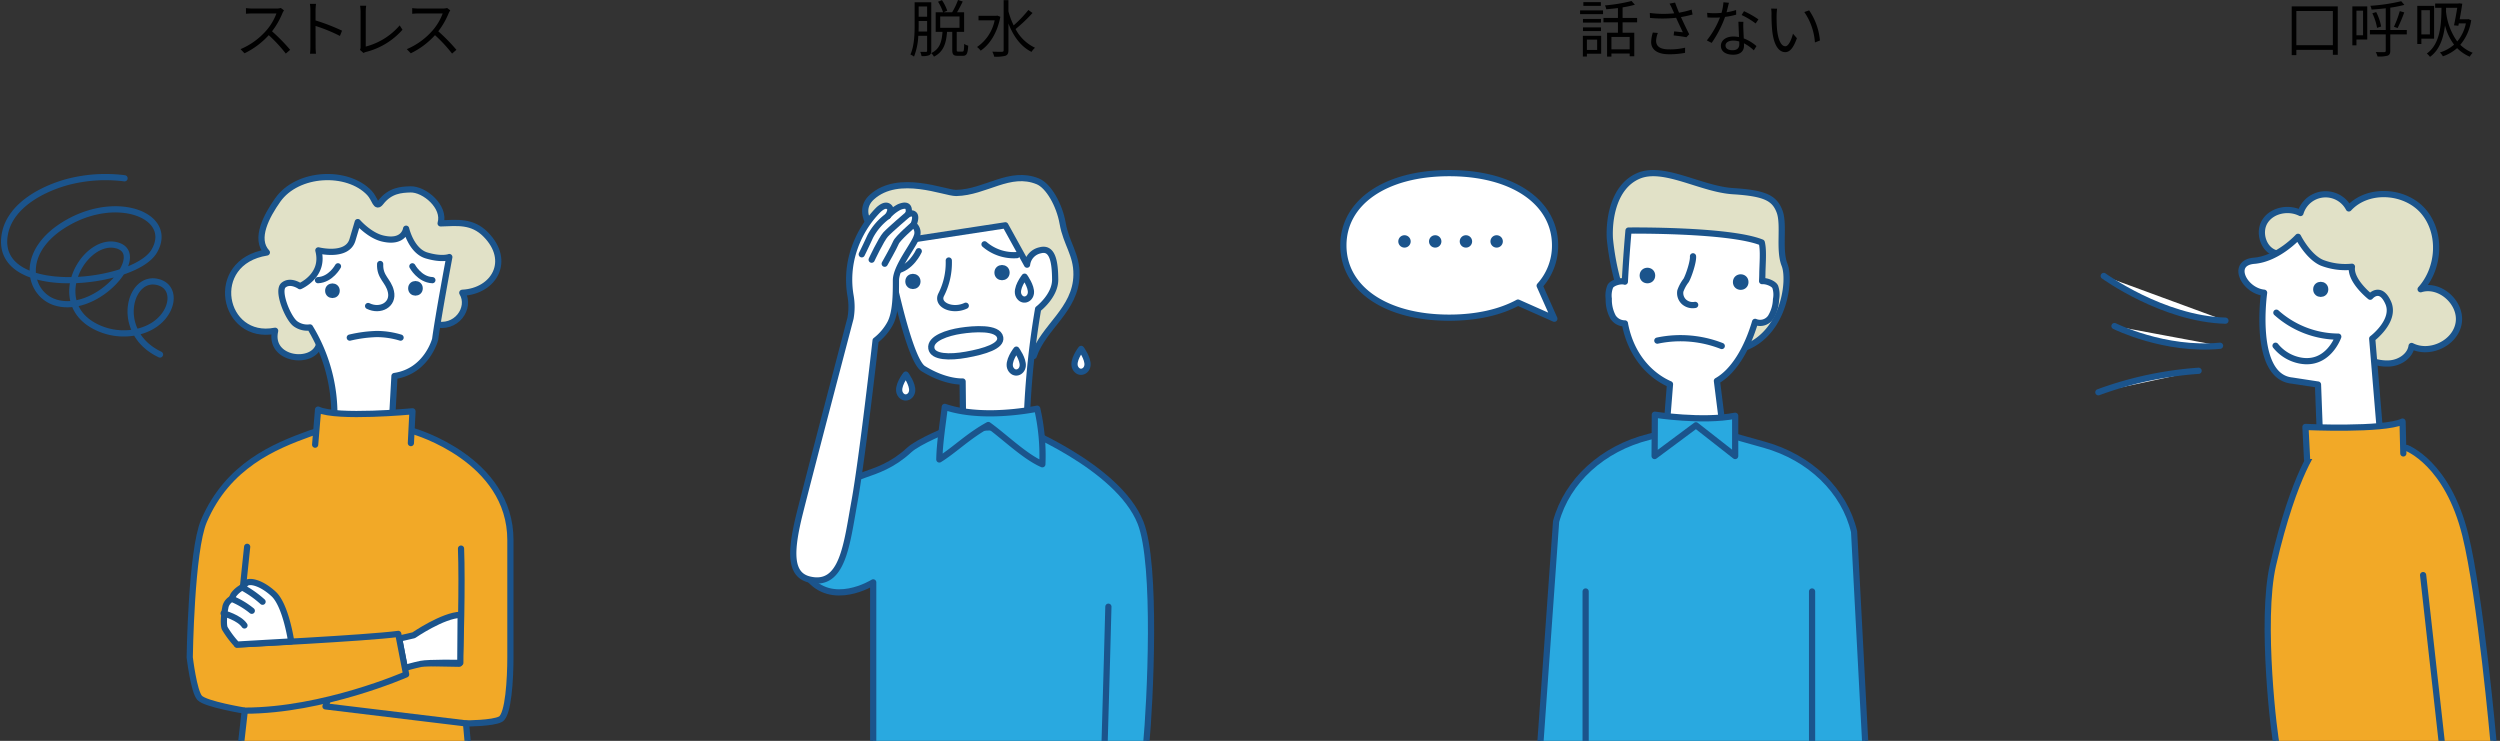 <svg xmlns="http://www.w3.org/2000/svg" xmlns:xlink="http://www.w3.org/1999/xlink" width="604" height="179" viewBox="0 0 604 179">
  <rect x="0" y="0" width="604" height="179" fill="#333333" stroke="none"/>
  <defs>
    <style>
      .cls-1 {
        fill: #c2c2c2;
      }

      .cls-2 {
        clip-path: url(#clip-path);
      }

      .cls-3 {
        fill: #f2a927;
      }

      .cls-3, .cls-4, .cls-5, .cls-6, .cls-7, .cls-8 {
        stroke: #1b548c;
        stroke-linecap: round;
        stroke-linejoin: round;
        stroke-width: 1.5px;
      }

      .cls-4 {
        fill: #e1e1c7;
      }

      .cls-5 {
        fill: #fff;
      }

      .cls-6, .cls-9 {
        fill: #1b548c;
      }

      .cls-7 {
        fill: none;
      }

      .cls-8 {
        fill: #29a9e0;
      }
    </style>
    <clipPath id="clip-path">
      <rect id="長方形_42" data-name="長方形 42" class="cls-1" width="604" height="179" transform="translate(114 350)"/>
    </clipPath>
  </defs>
  <g id="img-02" class="cls-2" transform="translate(-114 -350)">
    <g id="img-02-2" data-name="img-02" transform="translate(-277.455 -2547.624)">
      <g id="グループ_8" data-name="グループ 8">
        <path id="パス_31" data-name="パス 31" d="M616.45,2909.894c0,.57-.135.884-.495,1.065a4.261,4.261,0,0,1-1.859.21,4.629,4.629,0,0,0-.316-1.021c.646.016,1.245.016,1.41.016.2-.016.255-.09.255-.285v-3.6h-2.13a15.564,15.564,0,0,1-1.035,5.025,3.561,3.561,0,0,0-.869-.51c.96-2.1,1.02-5.085,1.02-7.274v-5.356h4.019Zm-1.005-4.65v-2.55h-2.04v.826c0,.524,0,1.109-.029,1.724Zm-2.04-6.059v2.489h2.04v-2.489Zm10.59,10.9c.316,0,.375-.24.405-1.86a3.028,3.028,0,0,0,.975.435c-.1,1.935-.39,2.444-1.274,2.444h-1.29c-1.036,0-1.29-.344-1.29-1.454v-4.32h-1.26c-.21,2.685-.795,4.8-3.165,5.984a2.86,2.86,0,0,0-.675-.854c2.13-.99,2.564-2.835,2.744-5.13h-1.649v-4.74H619.3a11.793,11.793,0,0,0-1.215-2.55l.944-.375a10.348,10.348,0,0,1,1.276,2.535l-.87.39h2.054a16.7,16.7,0,0,0,1.425-2.97l1.141.375c-.436.87-.915,1.83-1.381,2.595h1.71v4.74H622.6v4.32c0,.39.045.435.359.435Zm-5.385-5.745h4.665V2901.6H618.61Z"/>
        <path id="パス_32" data-name="パス 32" d="M633.143,2901.674c-.75,3.93-2.565,6.7-4.755,8.19a4.494,4.494,0,0,0-.885-.885,10.233,10.233,0,0,0,4.26-6.435h-3.9v-1.109h4.32l.225-.045Zm7.769-.915a36.608,36.608,0,0,1-4.095,3.885,10.255,10.255,0,0,0,4.7,4.515,4.2,4.2,0,0,0-.84,1.005c-2.595-1.275-4.4-3.8-5.58-6.87v6.435c0,.794-.21,1.155-.705,1.365a9.021,9.021,0,0,1-2.745.224,4.447,4.447,0,0,0-.45-1.214c1.08.044,2.039.03,2.34.03.3-.015.4-.1.4-.405v-12.075h1.156v2.715a18.309,18.309,0,0,0,1.26,3.39,28.461,28.461,0,0,0,3.554-3.72Z"/>
      </g>
      <g id="グループ_9" data-name="グループ 9">
        <path id="パス_33" data-name="パス 33" d="M956.261,2899.17v11.7h-1.186v-1.2h-8.819v1.274h-1.125V2899.17Zm-1.186,9.375v-8.266h-8.819v8.266Z"/>
        <path id="パス_34" data-name="パス 34" d="M963.383,2907.18h-2.61v1.394h-.99v-9.4h3.6Zm-2.61-6.975v5.94h1.6v-5.94Zm12.164,5.73h-3.989v3.93c0,.7-.18,1-.63,1.2a7.581,7.581,0,0,1-2.46.2,3.921,3.921,0,0,0-.42-1.066c.945.031,1.815.015,2.04.015.27,0,.375-.09.375-.344v-3.93h-3.825v-1.066h3.825v-5.249c-1.14.135-2.325.239-3.42.316a3.618,3.618,0,0,0-.3-.916,44.252,44.252,0,0,0,7.455-1.11l.765.885a27.1,27.1,0,0,1-3.405.676v5.4h3.989Zm-7.394-5.4a12.916,12.916,0,0,1,1.2,3.494l-.99.33a13.341,13.341,0,0,0-1.14-3.524Zm4.29,3.555a25.112,25.112,0,0,0,1.41-3.779l1.079.314a38.376,38.376,0,0,1-1.6,3.779Z"/>
        <path id="パス_35" data-name="パス 35" d="M976.458,2906.97v1.29h-.989v-9.225h4.064v7.935Zm0-6.885v5.85h2.056v-5.85ZM988.5,2902.5a11.923,11.923,0,0,1-2.64,5.955,9.062,9.062,0,0,0,3,1.92,4.611,4.611,0,0,0-.72.944,9.668,9.668,0,0,1-3.045-2.069,10.187,10.187,0,0,1-3.435,1.979,4.808,4.808,0,0,0-.72-.93,9.4,9.4,0,0,0,3.42-1.889,12.837,12.837,0,0,1-2.19-4.666c-.375,3.061-1.29,5.941-3.63,7.62a4.242,4.242,0,0,0-.765-.809c3.225-2.295,3.525-6.96,3.54-11.039h-1.53v-1.036h5.595l.18-.06.78.1c-.15,1.08-.39,2.475-.63,3.765h1.89l.209-.045Zm-6.075-2.984c0,.269,0,.554-.015.839a15.067,15.067,0,0,0,2.715,7.29,9.894,9.894,0,0,0,2.085-4.366h-1.7l-.12.571-1.05-.106c.285-1.274.585-2.984.78-4.228Z"/>
      </g>
      <g id="グループ_10" data-name="グループ 10">
        <path id="パス_36" data-name="パス 36" d="M460.072,2900.129a4.323,4.323,0,0,0-.375.66,18.965,18.965,0,0,1-2.52,4.4,42.986,42.986,0,0,1,4.38,4.47l-1.05.914a34.687,34.687,0,0,0-4.125-4.454,19,19,0,0,1-5.85,4.38l-.96-1a17.141,17.141,0,0,0,6.18-4.455,13.385,13.385,0,0,0,2.49-4.17h-5.849c-.526,0-1.351.06-1.516.075v-1.365c.21.03,1.065.106,1.516.106h5.789a4.04,4.04,0,0,0,1.125-.135Z"/>
        <path id="パス_37" data-name="パス 37" d="M473.585,2906.309a39.307,39.307,0,0,0-5.895-2.414l.015,4.949a17.7,17.7,0,0,0,.09,1.77h-1.44a16.427,16.427,0,0,0,.09-1.77v-8.73a9.458,9.458,0,0,0-.12-1.559h1.47c-.045.465-.105,1.109-.105,1.559v2.446a48.6,48.6,0,0,1,6.4,2.474Z"/>
        <path id="パス_38" data-name="パス 38" d="M478.425,2909.684a1.669,1.669,0,0,0,.149-.735v-8.58a11.614,11.614,0,0,0-.119-1.365h1.47a9.565,9.565,0,0,0-.106,1.365v8.505a16.187,16.187,0,0,0,8.2-5.114l.675,1.049a17.447,17.447,0,0,1-8.774,5.355,2.133,2.133,0,0,0-.63.27Z"/>
        <path id="パス_39" data-name="パス 39" d="M500.238,2900.129a4.412,4.412,0,0,0-.374.66,18.966,18.966,0,0,1-2.52,4.4,42.986,42.986,0,0,1,4.38,4.47l-1.05.914a34.689,34.689,0,0,0-4.125-4.454,19,19,0,0,1-5.85,4.38l-.96-1a17.141,17.141,0,0,0,6.18-4.455,13.385,13.385,0,0,0,2.49-4.17h-5.85c-.525,0-1.35.06-1.515.075v-1.365c.21.03,1.065.106,1.515.106h5.79a4.04,4.04,0,0,0,1.125-.135Z"/>
      </g>
      <g id="グループ_13" data-name="グループ 13">
        <g id="グループ_12" data-name="グループ 12">
          <path id="パス_40" data-name="パス 40" class="cls-3" d="M504.522,3077.686l-.475-5.28s6.443,0,8.344-1.03,2.377-9.785,2.377-14.935v-28.325c0-19.57-23.29-26.265-23.29-26.265s-18.889-1.758-25.191.515c-8.565,3.09-19.828,7.742-25.56,21.115-3.09,7.21-3.433,32.96-3.433,32.96s.977,8.24,2.4,9.785,10.9,3.09,10.9,3.09l-.95,8.37"/>
          <g id="グループ_11" data-name="グループ 11">
            <path id="パス_41" data-name="パス 41" class="cls-4" d="M496.356,2975.867c5.285,1.515,9.007-3.851,6.787-7.508,7.742-.393,11.932-7.762,5.648-14.1-3.254-3.281-6.784-2.807-10.885-2.666,1.2-3.978-3.9-8.33-7.323-8.214-2.135.073-4.864.2-7.127,3.116-1.232,1.589-1.329-.764-2.745-2.256-5.312-5.6-17.36-5.093-22.161,1.714-2.627,3.724-5.724,9.357-2.622,12.667-14.581,2.31-10.74,21.433,2,18.915-1.662,7.168,9.312,8.4,10.612,3.315"/>
            <path id="パス_42" data-name="パス 42" class="cls-5" d="M466.346,2976.731a4.829,4.829,0,0,1-3.411-.812c-1.834-1.169-4.642-8.017-2.985-9.4s3.979.249,3.979.249,6.062-2.561,4.445-8.654c0,0,6.96,1.759,8.238-2.538l1.278-4.3s2.781,3.2,5.992,3.965c5.24,1.248,5.69-2.36,5.69-2.36s1.214,5.35,4.938,6.458,5.5.388,5.5.388-2.658,14.174-3.418,19.872c0,0-1.992,7.717-9.832,8.87l-.707,12.712-14.053.966A40.385,40.385,0,0,0,466.346,2976.731Z"/>
            <circle id="楕円形_1" data-name="楕円形 1" class="cls-6" cx="1.019" cy="1.019" r="1.019" transform="translate(490.812 2966.266)"/>
            <circle id="楕円形_2" data-name="楕円形 2" class="cls-6" cx="1.019" cy="1.019" r="1.019" transform="translate(470.752 2966.847)"/>
            <path id="パス_43" data-name="パス 43" class="cls-7" d="M483.3,2961.4c-.147,3.254,1.986,3.943,2.6,6.669.714,3.164-2.569,4.929-5.511,3.488"/>
            <path id="パス_44" data-name="パス 44" class="cls-5" d="M473.113,2961.963s-1.735,3.223-4.834,3.347"/>
            <path id="パス_45" data-name="パス 45" class="cls-5" d="M491.085,2961.963s1.735,3.223,4.833,3.347"/>
            <path id="パス_46" data-name="パス 46" class="cls-7" d="M475.964,2979.191a31.824,31.824,0,0,1,6.569-.867,20.142,20.142,0,0,1,5.7.867"/>
          </g>
          <path id="パス_47" data-name="パス 47" class="cls-7" d="M504.123,3072.406l-34.033-4.12,3.8-10.815,28.518.515c.373-2.422.745-19.715.431-27.822"/>
          <path id="パス_48" data-name="パス 48" class="cls-5" d="M487.887,3051.918l3.527-.819s7.053-4.848,11.335-4.939l-.084,11.606s-7.725-.117-9.488.247-3.946,1-3.946,1Z"/>
          <path id="パス_49" data-name="パス 49" class="cls-3" d="M451.169,3029.73l-2.468,23.621s31.37-1.545,38.975-2.575l1.9,9.785s-19.963,8.755-38.975,8.755"/>
          <path id="パス_50" data-name="パス 50" class="cls-5" d="M461.8,3052.594s-1.268-8.7-4.228-11.453-5.919-3.435-6.764-2.519l-.846.916a5.988,5.988,0,0,0-2.114,1.832l-.422.917a3.1,3.1,0,0,0-1.48,1.832l-.212,1.145s-.422,2.978,0,4.123a22.825,22.825,0,0,0,2.971,3.964Z"/>
          <path id="パス_51" data-name="パス 51" class="cls-7" d="M449.958,3039.538a24.709,24.709,0,0,1,4.931,3.464"/>
          <path id="パス_52" data-name="パス 52" class="cls-7" d="M447.422,3042.287a19.279,19.279,0,0,1,4.864,2.9"/>
          <path id="パス_53" data-name="パス 53" class="cls-7" d="M445.484,3045.822s3.779,1,5.038,2.912"/>
          <path id="パス_54" data-name="パス 54" class="cls-3" d="M490.725,3004.679l.385-7.679s-18.188,1.717-22.81-.416l-.706,8.475"/>
        </g>
        <path id="パス_55" data-name="パス 55" class="cls-7" d="M421.544,2940.7a36.291,36.291,0,0,0-13.7.87c-6.063,1.634-13.913,5.652-15.208,12.558-2.993,15.966,31.226,12.491,36.084,4.164s-8.485-13.9-20.818-6.939c-12.238,6.9-9.614,17.573-2.776,19.429,10.109,2.745,22.206-11.8,14.573-13.878s-16.727,13.275-5.552,19.43c5.5,3.027,12.087,2.082,15.654-1.068,3.627-3.2,3.913-8.044.307-9.341-7.3-2.627-11.394,11.95,0,17.348"/>
      </g>
      <g id="グループ_15" data-name="グループ 15">
        <g id="グループ_14" data-name="グループ 14">
          <path id="パス_56" data-name="パス 56" class="cls-4" d="M941.4,2958.828c-3.1-.787-4.445-5.084-2.7-7.77s5.689-3.409,8.548-1.968a6.327,6.327,0,0,1,11.678-1.113c4.616-5.025,13.678-4.423,18.082.789s3.842,13.675-.73,18.739c4.679-1.484,9.984,3.332,9.191,8.177s-7,7.776-11.369,5.531c-.321,2.32-2.674,3.926-5,4.188s-4.635-.5-6.852-1.258"/>
          <path id="パス_57" data-name="パス 57" class="cls-5" d="M946.659,2954.839s-4.823,5.306-10.611,5.788-2.412,7.236,2.411,7.718c0,0-2.894,20.259,6.753,21.224l6.271.964.556,14.814,14.541-1.93-2-23.978s5.789-4.341,3.859-8.682-4.341-1.447-4.341-1.447-4.9-3.859-4.415-7.236a15.835,15.835,0,0,1-7.235-.964C949.071,2959.663,946.659,2954.839,946.659,2954.839Z"/>
          <circle id="楕円形_3" data-name="楕円形 3" class="cls-6" cx="1.08" cy="1.08" r="1.08" transform="translate(951.063 2966.456)"/>
          <path id="パス_58" data-name="パス 58" class="cls-5" d="M941.427,2973.169a22.612,22.612,0,0,0,14.953,5.788s-2.444,7.094-9.26,5.761a10.017,10.017,0,0,1-5.894-3.566"/>
        </g>
        <path id="パス_59" data-name="パス 59" class="cls-3" d="M993.9,3077.078s-3.166-35.394-6.812-50.151c-4.3-17.424-14.185-21.077-14.185-21.077l-21.638-.5s-5.377,5.979-10.655,28.783c-3.113,13.449.368,42.039.907,43.556"/>
        <path id="パス_60" data-name="パス 60" class="cls-3" d="M972.1,3007.172l-.186-7.694c-4.693,2.166-23.464,1.3-23.464,1.3l.392,7.8"/>
        <path id="パス_61" data-name="パス 61" class="cls-5" d="M899.718,2964.289s14.268,10.377,29.4,10.809"/>
        <path id="パス_62" data-name="パス 62" class="cls-5" d="M902.312,2976.4s12.107,6.054,25.51,4.757"/>
        <path id="パス_63" data-name="パス 63" class="cls-5" d="M898.421,2992.393a87.791,87.791,0,0,1,24.213-5.188"/>
        <line id="線_3" data-name="線 3" class="cls-7" x2="4.496" y2="40.313" transform="translate(976.879 3036.567)"/>
      </g>
      <g id="グループ_17" data-name="グループ 17">
        <g id="グループ_16" data-name="グループ 16">
          <path id="パス_64" data-name="パス 64" d="M773.2,2900.129h5.55v.915H773.2Zm5.1,10.485h-3.449v.675h-.976v-5.01H778.3Zm-.045-7.53H773.9v-.885h4.35Zm-4.35,1.155h4.35v.885H773.9Zm4.32-5.205h-4.23v-.9h4.23Zm-3.374,8.16v2.5h2.474v-2.5Zm8.624-4.17v2.505h2.82v5.685h-1.11v-.66h-4.41v.75h-1.05v-5.775h2.625v-2.505h-3.494v-1.065h3.494v-2.385c-.96.12-1.92.21-2.82.285a3.584,3.584,0,0,0-.315-.929,39.15,39.15,0,0,0,6.42-1.066l.809.9a24.026,24.026,0,0,1-2.969.644v2.55h3.509v1.065Zm1.71,3.525h-4.41v3h4.41Z"/>
          <path id="パス_65" data-name="パス 65" d="M800.376,2901.134c-.915.24-1.89.466-2.8.615.54,1.186,1.35,2.91,1.995,4.155l-.69.72c-.645-.135-2.115-.345-3.075-.435l.12-.975c.57.045,1.6.165,2.1.21-.419-.915-1.169-2.46-1.62-3.5a31.542,31.542,0,0,1-6.315.03l-.045-1.2a25.37,25.37,0,0,0,5.9.091l-.5-1.1a11.773,11.773,0,0,0-.629-1.244l1.334-.256c.36.99.63,1.65.96,2.445a22.368,22.368,0,0,0,3.045-.75Zm-8.385,4.455a5.928,5.928,0,0,0-.42,1.875c0,1.3.885,2.085,3.105,2.085a15.7,15.7,0,0,0,3.9-.405l-.014,1.245a19.324,19.324,0,0,1-3.9.344c-2.76,0-4.29-1.109-4.29-2.969a8.619,8.619,0,0,1,.405-2.28Z"/>
          <path id="パス_66" data-name="パス 66" d="M810.92,2901.164a17.584,17.584,0,0,1-2.685.54,26.692,26.692,0,0,1-3.24,6.285l-1.17-.6a21.305,21.305,0,0,0,3.18-5.55q-.652.045-1.3.045c-.555,0-1.17-.015-1.725-.045l-.09-1.125a14,14,0,0,0,1.83.1c.525,0,1.08-.03,1.65-.075a12.163,12.163,0,0,0,.465-2.564l1.335.119c-.15.54-.345,1.44-.585,2.295a15.2,15.2,0,0,0,2.31-.539Zm1.74,1.725a14.214,14.214,0,0,0-.015,1.6c.015.54.075,1.515.1,2.415a10.018,10.018,0,0,1,3.074,1.86l-.644,1.02a10.335,10.335,0,0,0-2.385-1.7c.015.225.015.435.015.6,0,1.185-.781,2.16-2.61,2.16-1.636,0-2.971-.675-2.971-2.145,0-1.365,1.291-2.25,2.971-2.25a7.014,7.014,0,0,1,1.409.135c-.045-1.215-.119-2.67-.149-3.705Zm-1.006,4.755a5.4,5.4,0,0,0-1.5-.21c-1.1,0-1.815.495-1.815,1.17s.555,1.155,1.71,1.155c1.215,0,1.62-.675,1.62-1.41C811.67,2908.154,811.67,2907.914,811.654,2907.644Zm3.96-4.35a17.842,17.842,0,0,0-3.389-2.04l.585-.93a22.4,22.4,0,0,1,3.479,1.98Z"/>
          <path id="パス_67" data-name="パス 67" d="M820.685,2901.164c-.015.93,0,2.295.1,3.51.24,2.49.96,4.125,2.01,4.125.764,0,1.455-1.53,1.845-3.03l.945,1.08c-.885,2.52-1.8,3.375-2.82,3.375-1.4,0-2.745-1.4-3.15-5.25a39.309,39.309,0,0,1-.165-3.959,7.926,7.926,0,0,0-.09-1.321l1.44.031C820.745,2900.084,820.7,2900.774,820.685,2901.164Zm10.469,6.24-1.215.48a14.691,14.691,0,0,0-2.564-7.35l1.17-.405A15.289,15.289,0,0,1,831.154,2907.4Z"/>
        </g>
      </g>
      <g id="グループ_19" data-name="グループ 19">
        <path id="パス_68" data-name="パス 68" class="cls-4" d="M782.351,2965.77a61.178,61.178,0,0,1-1.952-10.491c-.244-4.392.732-12.443,6.832-15.127s15.127,3.172,22.934,3.66,10,1.707,11.223,4.879-.244,9.271,1.22,12.931,0,15.859-9.027,19.762S782.351,2965.77,782.351,2965.77Z"/>
        <path id="パス_69" data-name="パス 69" class="cls-5" d="M820.36,2966.949c-.352-.812-2.113-1.506-3.18-1.409.031-.577.055-1.152.06-1.722.023-2.307.346-5.7-.145-7.61-7.879-3.168-32.192-2.878-32.192-2.878s-.573,6.27-.88,12.348c-.984-.339-3.09.272-3.528,1.137a5.883,5.883,0,0,0-.362,2.992,8.789,8.789,0,0,0,1.019,4.4,3.394,3.394,0,0,0,2.882,1.555c.013.085.026.176.04.253,1.45,7.466,5.982,12.307,10.851,14.436l-.829,10.455h13.577l-1.411-11.258c4.1-2.295,7.354-7.861,9.226-14.26a3.1,3.1,0,0,0,3.77-1.1,8.8,8.8,0,0,0,1.283-4.332A5.889,5.889,0,0,0,820.36,2966.949Z"/>
        <circle id="楕円形_4" data-name="楕円形 4" class="cls-6" cx="1.133" cy="1.133" r="1.133" transform="translate(788.338 2963.058)"/>
        <circle id="楕円形_5" data-name="楕円形 5" class="cls-6" cx="1.133" cy="1.133" r="1.133" transform="translate(810.875 2964.64)"/>
        <path id="パス_70" data-name="パス 70" class="cls-8" d="M763.608,3077.16l3.8-53.531c2.672-9.816,11.212-17.622,22.354-20.433l11.185-2.821,16.81,4.713c11.042,3.1,19.314,11.12,21.65,21l2.717,51.6"/>
        <path id="パス_71" data-name="パス 71" class="cls-8" d="M791.262,2997.813s11.472,1.793,19.413.256v9.734l-9.478-7.428-9.99,7.428Z"/>
        <path id="パス_72" data-name="パス 72" class="cls-7" d="M800.485,2959.55c.124,1.25-1.035,4.739-1.655,5.813a9.058,9.058,0,0,0-1.4,2.562,2.889,2.889,0,0,0,.919,2.662,3.165,3.165,0,0,0,2.658.7"/>
        <path id="パス_73" data-name="パス 73" class="cls-7" d="M791.868,2979.918a27.217,27.217,0,0,1,15.564,1.3"/>
        <line id="線_4" data-name="線 4" class="cls-5" y2="36.09" transform="translate(829.251 3040.523)"/>
        <line id="線_5" data-name="線 5" class="cls-5" y2="36.09" transform="translate(774.544 3040.523)"/>
        <path id="パス_74" data-name="パス 74" class="cls-5" d="M763.44,2966.655a14.386,14.386,0,0,0,3.72-9.741c0-10.331-10.077-17.463-25.573-17.463s-25.572,7.132-25.572,17.463,10.076,17.462,25.572,17.462c6.667,0,12.326-1.322,16.616-3.649l8.781,3.9Z"/>
        <g id="グループ_18" data-name="グループ 18">
          <circle id="楕円形_6" data-name="楕円形 6" class="cls-9" cx="1.5" cy="1.5" r="1.5" transform="translate(729.28 2954.451)"/>
          <circle id="楕円形_7" data-name="楕円形 7" class="cls-9" cx="1.5" cy="1.5" r="1.5" transform="translate(736.701 2954.451)"/>
          <circle id="楕円形_8" data-name="楕円形 8" class="cls-9" cx="1.5" cy="1.5" r="1.5" transform="translate(744.123 2954.451)"/>
          <circle id="楕円形_9" data-name="楕円形 9" class="cls-9" cx="1.5" cy="1.5" r="1.5" transform="translate(751.544 2954.451)"/>
        </g>
      </g>
      <g id="グループ_23" data-name="グループ 23">
        <g id="グループ_22" data-name="グループ 22">
          <g id="グループ_20" data-name="グループ 20">
            <path id="パス_75" data-name="パス 75" class="cls-4" d="M641.2,2983.63c2.366-7.076,10.211-11.124,10.339-19.612.074-4.908-2.472-7.489-3.337-12.394-.8-4.542-3.43-9.122-6.01-10.181-6.795-2.787-12.6,2.666-19.73,2.8-2.712.052-13.882-4.837-20.349.987-4.73,4.259,2.195,10.424,4.054,11.221"/>
            <path id="パス_76" data-name="パス 76" class="cls-5" d="M639.421,3004.33l-15.221,2.619-.179-17.155s-4.07.267-9.5-3.1c-3.951-2.453-9.14-30.21-9.14-30.21l28.963-4.423,5.247,9.507a4.022,4.022,0,0,1,3.206-3.481c3.077-.817,3.555,3.095,3.587,7.062s-4.123,7.123-4.123,7.123A199.148,199.148,0,0,0,639.421,3004.33Z"/>
            <circle id="楕円形_10" data-name="楕円形 10" class="cls-6" cx="1.092" cy="1.092" r="1.092" transform="translate(610.923 2964.528)"/>
            <circle id="楕円形_11" data-name="楕円形 11" class="cls-6" cx="1.092" cy="1.092" r="1.092" transform="translate(632.452 2962.397)"/>
            <path id="パス_77" data-name="パス 77" class="cls-7" d="M620.682,2960.565a17.045,17.045,0,0,1-1.891,8.373c-1.05,2.393,2.823,4.054,5.995,2.55"/>
          </g>
          <path id="パス_78" data-name="パス 78" class="cls-8" d="M668.356,3077.686c.975-10.325,2.636-43.726-1.348-53.781-5.441-13.728-29.772-23.284-29.772-23.284l-16.406.637s-7.453,2.994-9.709,5.083c-8.138,7.538-15.22,4.7-16.67,11.227s-9.917,6.986-9.917,6.986-1.845,7.313,1.945,12.321c5.884,7.775,15.945,1.449,15.945,1.449v38.637"/>
          <path id="パス_79" data-name="パス 79" class="cls-5" d="M659.242,3044.2s-.6,22.862-.912,32.736"/>
          <path id="パス_80" data-name="パス 80" class="cls-8" d="M642.049,2996.368c-6.813,1.279-15.693,1.837-22.336-.438-.495,4.216-1.229,8.544-1.314,12.7,3.625-2.239,7.007-5.694,11.825-8.322,3.875,2.778,8.759,7.6,13.063,9.482A50.366,50.366,0,0,0,642.049,2996.368Z"/>
          <path id="パス_81" data-name="パス 81" class="cls-5" d="M613.43,2958.31s-1.9,4.268-5.689,4.742"/>
          <path id="パス_82" data-name="パス 82" class="cls-5" d="M629.314,2956.651a10.858,10.858,0,0,0,7.824,2.608"/>
          <g id="グループ_21" data-name="グループ 21">
            <path id="パス_83" data-name="パス 83" class="cls-5" d="M603,2979.884a13.124,13.124,0,0,0,3.5-4.09c1.413-2.607,1.413-7.17,1.413-10.43s4.345-8.474,5-10.539a2.429,2.429,0,0,0-.76-2.933s.76-1.738.217-2.39-1.521-.109-1.521-.109a2.128,2.128,0,0,0,.109-1.412q-.327-1.141-2.282-.326a9.526,9.526,0,0,0-2.716,2.173s.978-1.413.434-2.065-1.412-.652-2.716.544a24.987,24.987,0,0,0-5.975,9.886,22.932,22.932,0,0,0-.761,10.865,15.494,15.494,0,0,1,0,5.432s-9.895,37.654-12.255,47.1-2.438,14.923,2.36,16.052c8.026,1.889,8.971-8.5,10.859-18.885S603,2979.884,603,2979.884Z"/>
            <path id="パス_84" data-name="パス 84" class="cls-5" d="M605.959,2949.828a14.394,14.394,0,0,0-4.237,4.889c-1.3,2.825-2.065,4.346-2.065,4.346"/>
            <path id="パス_85" data-name="パス 85" class="cls-5" d="M610.848,2949.393s-4.346,3.694-5.432,4.889-3.368,6.084-3.368,6.084"/>
            <path id="パス_86" data-name="パス 86" class="cls-5" d="M612.152,2951.892s-3.8,3.259-4.237,4.346-2.717,5.106-2.717,5.106"/>
          </g>
          <path id="パス_87" data-name="パス 87" class="cls-7" d="M616.473,2981.8c-.409-2.436,3.986-3.793,7.086-4.267s9.071-.957,9.548,1.644c.373,2.037-3.7,3.338-8.2,4.143C620.861,2984.049,616.831,2983.932,616.473,2981.8Z"/>
          <path id="パス_88" data-name="パス 88" class="cls-5" d="M637.014,2982.094s1.707,2.355,1.529,3.958-2.069,2.248-2.928.65C634.707,2985.012,637.014,2982.094,637.014,2982.094Z"/>
          <path id="パス_89" data-name="パス 89" class="cls-5" d="M610.3,2988.12s1.707,2.355,1.529,3.958-2.069,2.248-2.927.65C607.994,2991.038,610.3,2988.12,610.3,2988.12Z"/>
          <path id="パス_90" data-name="パス 90" class="cls-5" d="M638.992,2964.466s1.707,2.354,1.529,3.957-2.068,2.249-2.927.651C636.686,2967.384,638.992,2964.466,638.992,2964.466Z"/>
        </g>
        <path id="パス_91" data-name="パス 91" class="cls-5" d="M652.664,2981.918s1.707,2.355,1.529,3.958-2.069,2.248-2.928.65C650.357,2984.836,652.664,2981.918,652.664,2981.918Z"/>
      </g>
    </g>
  </g>
</svg>
